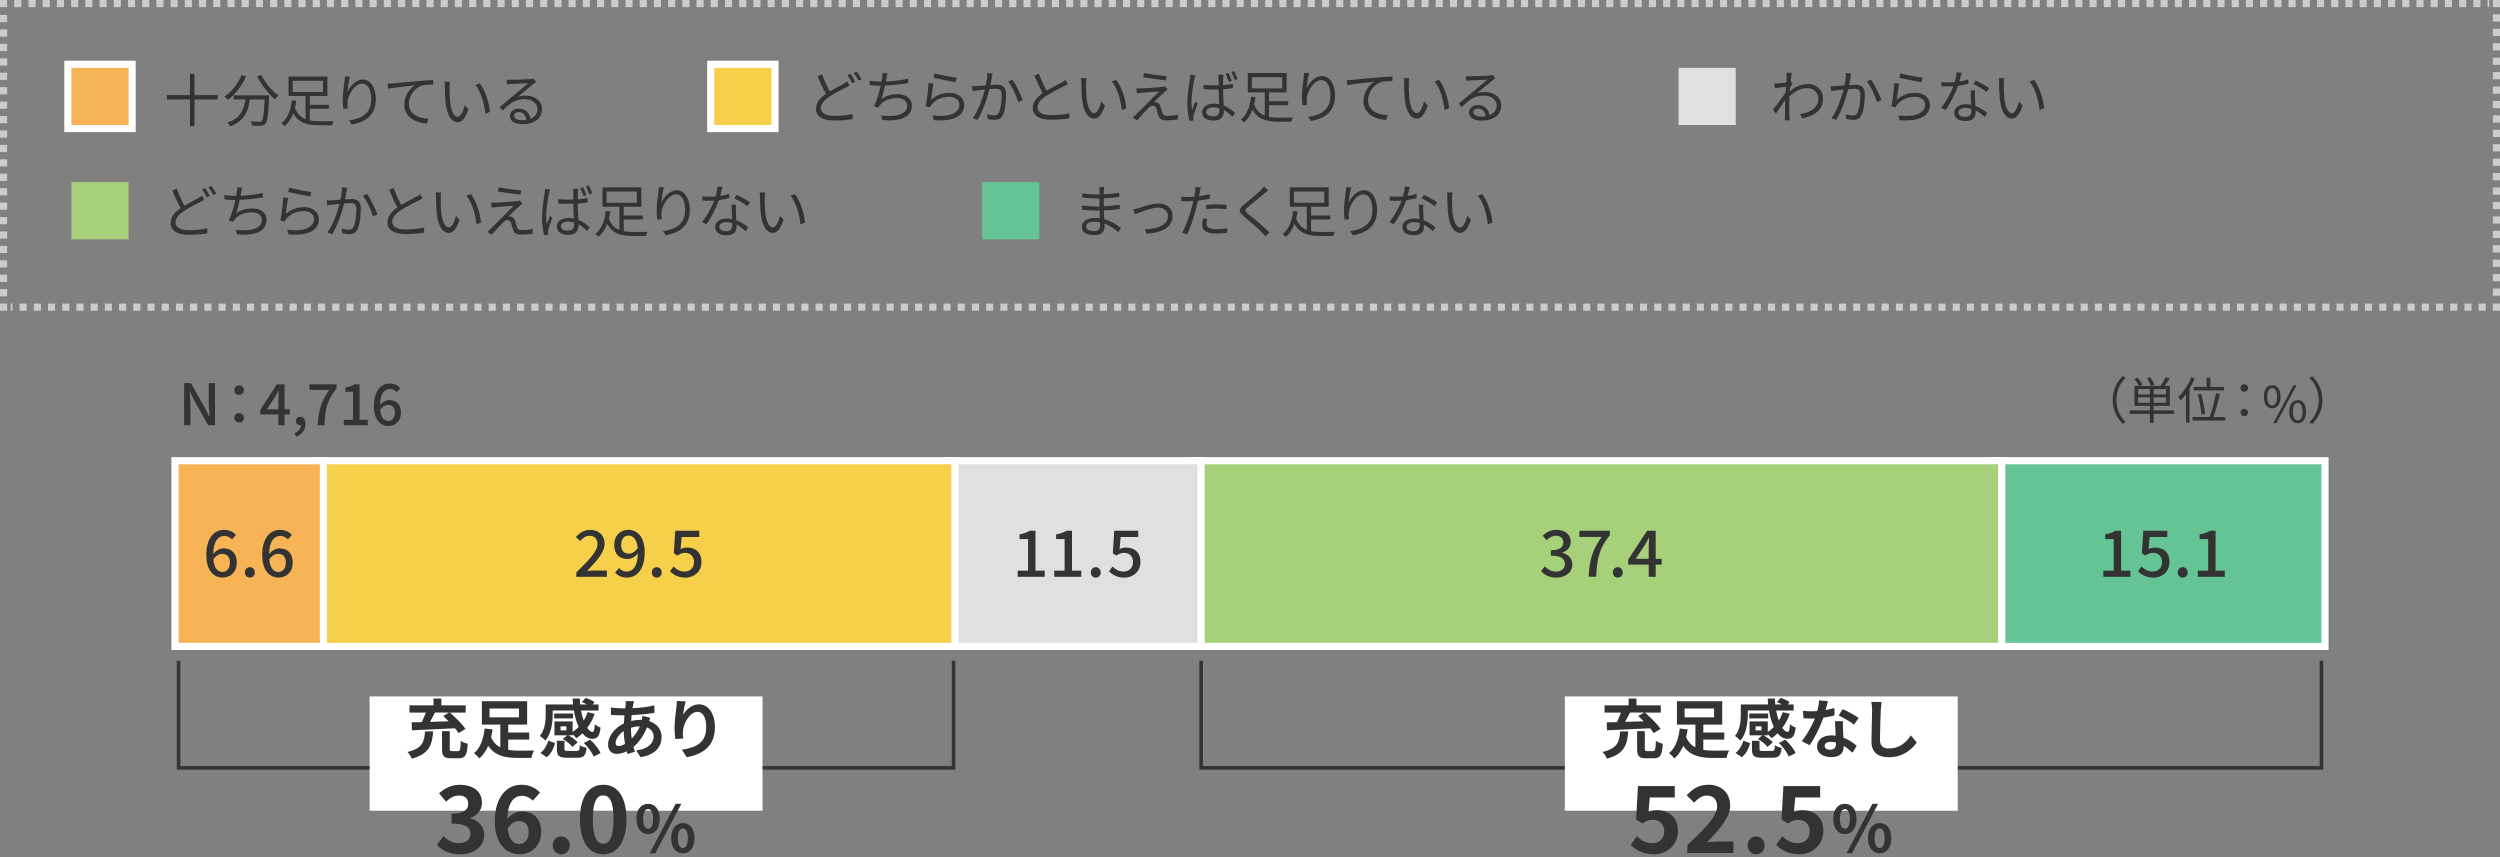 <?xml version="1.0" encoding="UTF-8"?><svg id="kanyu" xmlns="http://www.w3.org/2000/svg" width="700" height="240" viewBox="0 0 700 240"><rect x="0" y="0" width="700" height="240" fill="#808080" stroke="none"/><defs><style>.cls-1{stroke-dasharray:0 0 1.99 1.99;}.cls-1,.cls-2,.cls-3,.cls-4{fill:none;}.cls-1,.cls-2,.cls-4{stroke:#ccc;stroke-width:2px;}.cls-5{fill:#a7d07a;}.cls-5,.cls-6,.cls-7,.cls-8,.cls-9,.cls-10,.cls-11{stroke-width:0px;}.cls-2{stroke-dasharray:0 0 2.02 2.02;}.cls-6{fill:#f6b456;}.cls-7{fill:#e0e0e0;}.cls-8{fill:#65c494;}.cls-9{fill:#333;}.cls-10{fill:#fff;}.cls-3{stroke:#333;stroke-miterlimit:10;}.cls-11{fill:#f6d04b;}</style></defs><rect class="cls-6" x="19" y="18" width="18" height="18"/><path class="cls-10" d="M36,19v16h-16v-16h16M38,17h-20v20h20v-20h0Z"/><path class="cls-9" d="M60.98,27.85h-6.53v7.44h-1.26v-7.44h-6.45v-1.22h6.45v-5.92h1.26v5.92h6.53v1.22Z"/><path class="cls-9" d="M68.88,21.37c-1.15,2.69-3.01,5.07-5.03,6.58-.21-.26-.72-.7-1.01-.91,2.02-1.36,3.79-3.57,4.79-6.02l1.25.35ZM75.37,26.7s-.02.42-.03.58c-.22,4.91-.46,6.75-1.01,7.36-.34.4-.67.5-1.23.56-.53.05-1.52.02-2.51-.03-.03-.35-.18-.83-.4-1.18,1.04.1,2.03.11,2.4.11.34,0,.53-.03.67-.21.42-.4.64-2,.83-6.04h-4.13c-.42,3.15-1.44,6.05-5.51,7.52-.16-.3-.5-.79-.77-1.04,3.76-1.25,4.64-3.78,5.01-6.48h-3.27v-1.15h9.94ZM73.15,20.99c1.04,2.15,3.09,4.55,4.82,5.76-.3.26-.75.72-.98,1.06-1.76-1.42-3.78-4-4.96-6.37l1.12-.45Z"/><path class="cls-9" d="M86.74,33.71c.85.18,1.78.24,2.79.24.5,0,3.22,0,3.89-.02-.18.29-.37.82-.43,1.15h-3.52c-3.39,0-5.84-.61-7.36-3.38-.53,1.42-1.31,2.72-2.45,3.6-.19-.24-.59-.64-.83-.8,1.89-1.46,2.66-4.14,2.88-6.43l1.26.14c-.1.66-.22,1.33-.4,2,.64,1.68,1.65,2.64,2.98,3.15v-6.48h-4.75v-5.43h10.88v5.43h-4.93v2.47h5.36v1.1h-5.36v3.25ZM81.95,25.76h8.48v-3.14h-8.48v3.14Z"/><path class="cls-9" d="M97.24,25.9c.66-1.63,2.32-3.63,4.35-3.63s3.65,2.13,3.65,5.49c0,4.45-2.79,6.4-6.75,7.12l-.75-1.15c3.47-.51,6.2-1.94,6.2-5.96,0-2.53-.86-4.35-2.55-4.35-2,0-3.86,2.91-4.05,5.01-.08.62-.06,1.17.03,1.97l-1.23.1c-.08-.61-.18-1.5-.18-2.54,0-1.52.3-3.87.5-5.17.06-.48.1-.94.13-1.38l1.41.05c-.34,1.17-.66,3.33-.75,4.45Z"/><path class="cls-9" d="M109.96,23.37c1.04-.11,4.07-.42,7.01-.66,1.75-.16,3.25-.24,4.32-.29v1.28c-.91,0-2.32.02-3.14.26-2.27.74-3.67,3.17-3.67,5.06,0,3.14,2.91,4.13,5.52,4.23l-.46,1.33c-2.96-.11-6.34-1.7-6.34-5.27,0-2.5,1.52-4.53,2.99-5.41-1.71.19-5.79.58-7.52.94l-.14-1.39c.61-.02,1.12-.05,1.42-.08Z"/><path class="cls-9" d="M125.89,24.46c-.02,1.01,0,2.47.11,3.79.26,2.67,1.04,4.45,2.18,4.45.82,0,1.57-1.66,1.98-3.27l1.01,1.14c-.96,2.72-1.94,3.65-3.01,3.65-1.52,0-2.98-1.5-3.41-5.65-.14-1.39-.18-3.35-.18-4.27,0-.37-.02-1.04-.11-1.43l1.55.03c-.06.38-.13,1.14-.13,1.55ZM137.18,31.31l-1.28.53c-.29-2.9-1.25-6.18-2.79-8.05l1.25-.43c1.42,1.86,2.58,5.25,2.82,7.96Z"/><path class="cls-9" d="M143.03,22.35c.83,0,4.64-.13,5.49-.21.48-.03.7-.08.86-.13l.74.93c-.29.21-.61.42-.9.66-.8.61-2.98,2.46-4.23,3.51.74-.26,1.5-.34,2.22-.34,2.66,0,4.56,1.6,4.56,3.76,0,2.58-2.11,4.24-5.51,4.24-2.18,0-3.5-.94-3.5-2.27,0-1.11.98-2.08,2.46-2.08,2,0,3.07,1.31,3.27,2.83,1.28-.5,2-1.42,2-2.74,0-1.57-1.5-2.75-3.58-2.75-2.67,0-4.1,1.14-6.13,3.2l-.91-.94c1.33-1.09,3.38-2.8,4.31-3.58.9-.74,2.9-2.42,3.71-3.14-.85.03-4.05.18-4.9.22-.35.02-.72.05-1.06.1l-.05-1.33c.37.05.82.06,1.14.06ZM146.07,33.65c.46,0,.9-.03,1.3-.1-.13-1.26-.93-2.18-2.15-2.18-.72,0-1.28.46-1.28,1.02,0,.77.88,1.25,2.13,1.25Z"/><rect class="cls-11" x="199" y="18" width="18" height="18"/><path class="cls-10" d="M216,19v16h-16v-16h16M218,17h-20v20h20v-20h0Z"/><path class="cls-9" d="M232.33,25.59c1.41-.85,2.87-1.55,3.75-2.05.45-.27.8-.48,1.14-.75l.64,1.17c-.35.21-.75.42-1.22.66-1.09.58-2.88,1.41-4.43,2.45-1.49.96-2.38,2.02-2.38,3.23,0,1.33,1.26,2.16,3.79,2.16,1.75,0,3.87-.22,5.12-.54l-.02,1.42c-1.2.22-3.06.4-5.06.4-3.01,0-5.17-.9-5.17-3.3,0-1.67,1.04-2.96,2.77-4.15-.74-1.33-1.58-3.2-2.34-4.93l1.26-.53c.64,1.76,1.46,3.49,2.14,4.75ZM239.44,22.88l-.86.38c-.32-.66-.86-1.62-1.31-2.22l.86-.37c.4.58.98,1.55,1.31,2.21ZM241.23,22.21l-.85.38c-.35-.69-.88-1.6-1.34-2.21l.85-.35c.43.58,1.04,1.58,1.34,2.18Z"/><path class="cls-9" d="M248.22,21.89c-.05.26-.1.56-.18.93,1.92-.08,4.27-.34,6.24-.77l.02,1.23c-1.87.32-4.42.59-6.5.67-.29,1.34-.66,2.87-1.01,3.78,1.39-.98,2.83-1.36,4.51-1.36,2.54,0,4.03,1.3,4.03,3.17,0,3.33-3.42,4.58-8.29,4.05l-.32-1.26c3.7.51,7.3-.13,7.3-2.75,0-1.2-.99-2.13-2.87-2.13s-3.67.66-4.72,1.94c-.21.24-.35.45-.5.74l-1.2-.43c.82-1.6,1.46-3.89,1.86-5.7h-.02c-1.09,0-2.11-.06-3.04-.16l-.02-1.25c.85.14,2.08.27,3.04.27h.27c.08-.42.14-.77.18-1.06.06-.51.08-.88.06-1.33l1.42.08c-.11.43-.21.93-.29,1.34Z"/><path class="cls-9" d="M260.67,27.94c1.54-1.34,3.3-1.95,5.22-1.95,2.45,0,4.08,1.47,4.08,3.34,0,2.87-2.53,4.8-8.48,4.31l-.38-1.31c5.06.62,7.52-.83,7.52-3.03,0-1.28-1.18-2.19-2.82-2.19-2.11,0-3.84.8-4.96,2.14-.24.27-.38.54-.48.8l-1.18-.29c.32-1.46.72-4.82.82-6.5l1.34.18c-.22,1.09-.5,3.47-.67,4.5ZM267.89,21.76l-.3,1.23c-1.52-.21-4.99-.91-6.21-1.25l.32-1.22c1.38.43,4.79,1.1,6.19,1.23Z"/><path class="cls-9" d="M277.74,21.54c-.1.46-.24,1.41-.42,2.29.75-.06,1.42-.11,1.81-.11,1.42,0,2.59.54,2.59,2.71,0,1.9-.26,4.45-.93,5.78-.51,1.07-1.3,1.35-2.34,1.35-.61,0-1.38-.11-1.89-.24l-.21-1.33c.67.21,1.52.32,1.97.32.59,0,1.07-.13,1.39-.82.51-1.09.77-3.17.77-4.9,0-1.47-.69-1.75-1.7-1.75-.38,0-1.02.05-1.73.11-.59,2.3-1.68,5.92-3.36,8.63l-1.31-.51c1.63-2.19,2.83-5.84,3.38-7.99-.85.08-1.62.18-2.03.22-.37.05-1.02.13-1.44.19l-.13-1.39c.5.03.91.02,1.42,0,.53-.02,1.47-.1,2.43-.18.26-1.15.42-2.4.42-3.49l1.49.16c-.06.29-.13.64-.19.94ZM286.37,28.02l-1.25.59c-.46-1.65-1.71-4.47-2.85-5.79l1.17-.53c.99,1.3,2.38,4.24,2.93,5.73Z"/><path class="cls-9" d="M293.06,25.38c1.5-.91,3.23-1.76,4.11-2.24.46-.27.8-.48,1.14-.75l.7,1.14c-.37.22-.77.43-1.23.67-1.09.56-3.3,1.62-4.87,2.66-1.49.96-2.39,2.02-2.39,3.23,0,1.33,1.26,2.16,3.79,2.16,1.75,0,3.87-.22,5.12-.54v1.42c-1.22.21-3.06.4-5.06.4-3.01,0-5.19-.9-5.19-3.3,0-1.65,1.06-2.95,2.77-4.14-.74-1.31-1.58-3.19-2.32-4.93l1.26-.53c.64,1.76,1.44,3.49,2.14,4.75Z"/><path class="cls-9" d="M304.1,23.46c-.02,1.01,0,2.47.11,3.79.26,2.67,1.04,4.45,2.18,4.45.82,0,1.57-1.66,1.98-3.27l1.01,1.14c-.96,2.72-1.94,3.65-3.01,3.65-1.52,0-2.98-1.5-3.41-5.65-.14-1.39-.18-3.35-.18-4.27,0-.37-.02-1.04-.11-1.43l1.55.03c-.06.38-.13,1.14-.13,1.55ZM315.38,30.31l-1.28.53c-.29-2.9-1.25-6.18-2.79-8.05l1.25-.43c1.42,1.86,2.58,5.25,2.82,7.96Z"/><path class="cls-9" d="M326.07,25.75c-.61.56-2.42,2.24-3.01,2.85.16-.02.45,0,.62.03.62.06.99.5,1.22,1.15.14.46.37,1.26.53,1.79.19.61.58.86,1.39.86,1.06,0,2.27-.13,3.03-.32l-.08,1.35c-.67.11-2.15.24-3.01.24-1.28,0-2.08-.3-2.42-1.36-.16-.48-.4-1.42-.54-1.89-.19-.56-.54-.85-.98-.85s-.82.22-1.18.58c-.61.58-2.35,2.42-3.25,3.57l-1.22-.85c.19-.18.48-.42.8-.72.64-.66,4.99-5.01,6.58-6.59-1.26.08-3.95.3-4.93.38-.53.05-.94.1-1.3.16l-.11-1.41c.37.03.85.05,1.36.03.91-.02,4.64-.27,5.84-.42.27-.03.62-.11.77-.18l.77.87c-.3.21-.69.54-.88.72ZM326.63,21.3l-.18,1.19c-1.6-.14-4.4-.51-6.35-.87l.21-1.17c1.74.38,4.8.75,6.32.85Z"/><path class="cls-9" d="M334.41,22.1c-.32,1.49-.8,4.67-.8,6.45,0,.78.05,1.46.16,2.24.26-.74.64-1.71.91-2.35l.66.51c-.38,1.1-.98,2.75-1.15,3.54-.05.22-.06.53-.06.72.02.14.03.38.05.56l-1.12.08c-.32-1.15-.61-2.9-.61-5.07,0-2.35.54-5.41.74-6.72.05-.37.1-.8.1-1.15l1.41.13c-.1.27-.22.78-.27,1.07ZM342.48,21.89c-.02.43-.03,1.18-.03,1.94.98-.08,1.92-.21,2.77-.37v1.23c-.88.14-1.81.24-2.77.3.02,1.62.13,3.22.19,4.56,1.3.51,2.32,1.31,3.15,2.06l-.69,1.07c-.8-.75-1.6-1.39-2.42-1.86v.32c0,1.31-.61,2.61-2.77,2.61s-3.31-.88-3.31-2.32c0-1.33,1.18-2.4,3.28-2.4.53,0,1.02.05,1.49.14-.05-1.23-.14-2.8-.16-4.13-.51.02-1.02.03-1.54.03-.91,0-1.74-.03-2.69-.1v-1.2c.91.08,1.78.13,2.71.13.51,0,1.01-.02,1.52-.03v-1.98c0-.27-.03-.71-.06-.99h1.44c-.06.34-.1.66-.11.98ZM339.69,32.58c1.34,0,1.74-.67,1.74-1.74,0-.16,0-.34-.02-.54-.51-.18-1.07-.26-1.65-.26-1.18,0-2.03.51-2.03,1.3s.8,1.25,1.95,1.25ZM344.91,22.63l-.82.29c-.24-.69-.61-1.65-.91-2.27l.78-.24c.29.58.72,1.59.94,2.23ZM346.54,22.12l-.82.29c-.26-.71-.61-1.63-.94-2.24l.78-.26c.3.59.74,1.57.98,2.21Z"/><path class="cls-9" d="M355.32,32.71c.85.18,1.78.24,2.79.24.5,0,3.22,0,3.89-.02-.18.29-.37.82-.43,1.15h-3.52c-3.39,0-5.84-.61-7.36-3.38-.53,1.42-1.31,2.72-2.45,3.6-.19-.24-.59-.64-.83-.8,1.89-1.46,2.66-4.14,2.88-6.43l1.26.14c-.1.66-.22,1.33-.4,2,.64,1.68,1.65,2.64,2.98,3.15v-6.48h-4.75v-5.43h10.88v5.43h-4.93v2.47h5.36v1.1h-5.36v3.25ZM350.53,24.76h8.48v-3.14h-8.48v3.14Z"/><path class="cls-9" d="M365.82,24.9c.66-1.63,2.32-3.63,4.35-3.63s3.65,2.13,3.65,5.49c0,4.45-2.79,6.4-6.75,7.12l-.75-1.15c3.47-.51,6.19-1.94,6.19-5.96,0-2.53-.86-4.35-2.54-4.35-2,0-3.86,2.91-4.05,5.01-.08.62-.06,1.17.03,1.97l-1.23.1c-.08-.61-.18-1.5-.18-2.54,0-1.52.3-3.87.5-5.17.06-.48.1-.94.13-1.38l1.41.05c-.34,1.17-.66,3.33-.75,4.45Z"/><path class="cls-9" d="M378.54,22.37c1.04-.11,4.07-.42,7.01-.66,1.75-.16,3.25-.24,4.32-.29v1.28c-.91,0-2.32.02-3.14.26-2.27.74-3.67,3.17-3.67,5.06,0,3.14,2.91,4.13,5.52,4.23l-.46,1.33c-2.96-.11-6.34-1.7-6.34-5.27,0-2.5,1.52-4.53,2.99-5.41-1.71.19-5.79.58-7.52.94l-.14-1.39c.61-.02,1.12-.05,1.42-.08Z"/><path class="cls-9" d="M394.47,23.46c-.02,1.01,0,2.47.11,3.79.26,2.67,1.04,4.45,2.18,4.45.82,0,1.57-1.66,1.98-3.27l1.01,1.14c-.96,2.72-1.94,3.65-3.01,3.65-1.52,0-2.98-1.5-3.41-5.65-.14-1.39-.18-3.35-.18-4.27,0-.37-.02-1.04-.11-1.43l1.55.03c-.06.38-.13,1.14-.13,1.55ZM405.76,30.31l-1.28.53c-.29-2.9-1.25-6.18-2.79-8.05l1.25-.43c1.42,1.86,2.58,5.25,2.82,7.96Z"/><path class="cls-9" d="M411.61,21.35c.83,0,4.64-.13,5.49-.21.48-.03.7-.08.86-.13l.74.93c-.29.21-.61.42-.9.66-.8.61-2.98,2.46-4.23,3.51.74-.26,1.5-.34,2.22-.34,2.66,0,4.56,1.6,4.56,3.76,0,2.58-2.11,4.24-5.51,4.24-2.18,0-3.51-.94-3.51-2.27,0-1.11.98-2.08,2.47-2.08,2,0,3.07,1.31,3.26,2.83,1.28-.5,2-1.42,2-2.74,0-1.57-1.5-2.75-3.58-2.75-2.67,0-4.1,1.14-6.13,3.2l-.91-.94c1.33-1.09,3.38-2.8,4.31-3.58.9-.74,2.9-2.42,3.71-3.14-.85.03-4.05.18-4.9.22-.35.02-.72.05-1.06.1l-.05-1.33c.37.05.82.06,1.14.06ZM414.66,32.65c.46,0,.9-.03,1.3-.1-.13-1.26-.93-2.18-2.15-2.18-.72,0-1.28.46-1.28,1.02,0,.77.88,1.25,2.13,1.25Z"/><rect class="cls-7" x="470" y="19" width="16" height="16"/><path class="cls-9" d="M500.2,20.37l1.5.05c-.08.4-.21,1.3-.32,2.42.03-.02.05-.02.08-.03l.48.56c-.21.29-.48.72-.72,1.12-.03.34-.06.69-.08,1.04,1.76-1.46,3.58-2.02,5.11-2.02,2.21,0,4.18,1.57,4.19,4.05.02,3.22-2.34,4.9-5.83,5.57l-.59-1.2c2.71-.38,5.14-1.65,5.12-4.4,0-1.23-.98-2.85-3.09-2.85-1.86,0-3.55.93-5.01,2.29-.03.67-.05,1.31-.05,1.89,0,1.46-.02,2.43.06,3.86.02.29.05.69.08.98h-1.39c.03-.22.05-.69.05-.94.02-1.54.02-2.35.05-4.1,0-.16.02-.38.02-.64-.78,1.18-1.84,2.71-2.61,3.79l-.8-1.1c.9-1.12,2.74-3.62,3.54-4.88.03-.51.06-1.04.11-1.55-.74.1-2.13.29-3.14.43l-.13-1.33c.35.02.66,0,1.04-.02.53-.03,1.47-.14,2.3-.27.05-.75.08-1.34.08-1.52,0-.35,0-.78-.06-1.18Z"/><path class="cls-9" d="M518.17,21.54c-.1.46-.24,1.41-.42,2.29.75-.06,1.42-.11,1.81-.11,1.42,0,2.59.54,2.59,2.71,0,1.9-.26,4.45-.93,5.78-.51,1.07-1.3,1.35-2.34,1.35-.61,0-1.38-.11-1.89-.24l-.21-1.33c.67.21,1.52.32,1.97.32.59,0,1.07-.13,1.39-.82.51-1.09.77-3.17.77-4.9,0-1.47-.69-1.75-1.7-1.75-.38,0-1.02.05-1.73.11-.59,2.3-1.68,5.92-3.36,8.63l-1.31-.51c1.63-2.19,2.83-5.84,3.38-7.99-.85.08-1.62.18-2.03.22-.37.05-1.02.13-1.44.19l-.13-1.39c.5.03.91.02,1.42,0,.53-.02,1.47-.1,2.43-.18.26-1.15.42-2.4.42-3.49l1.49.16c-.06.29-.13.64-.19.94ZM526.8,28.02l-1.25.59c-.46-1.65-1.71-4.47-2.85-5.79l1.17-.53c.99,1.3,2.39,4.24,2.93,5.73Z"/><path class="cls-9" d="M531.08,27.94c1.54-1.34,3.3-1.95,5.22-1.95,2.45,0,4.08,1.47,4.08,3.34,0,2.87-2.53,4.8-8.48,4.31l-.38-1.31c5.06.62,7.52-.83,7.52-3.03,0-1.28-1.18-2.19-2.82-2.19-2.11,0-3.84.8-4.96,2.14-.24.27-.38.54-.48.8l-1.18-.29c.32-1.46.72-4.82.82-6.5l1.34.18c-.22,1.09-.5,3.47-.67,4.5ZM538.3,21.76l-.3,1.23c-1.52-.21-4.99-.91-6.21-1.25l.32-1.22c1.38.43,4.79,1.1,6.19,1.23Z"/><path class="cls-9" d="M548.61,22.85c.83-.13,1.7-.32,2.51-.59l.03,1.2c-.85.24-1.86.45-2.91.59-.78,2.26-2.21,5.03-3.49,6.75l-1.23-.64c1.33-1.55,2.69-4.11,3.42-5.99-.48.03-.96.05-1.42.05-.59,0-1.26-.02-1.87-.05l-.08-1.2c.59.08,1.28.11,1.95.11.58,0,1.18-.03,1.81-.08.24-.9.46-1.9.5-2.77l1.41.13c-.14.58-.37,1.55-.62,2.48ZM552.99,27.04c.02.59.08,1.63.11,2.63,1.38.5,2.5,1.28,3.33,1.98l-.69,1.09c-.69-.61-1.55-1.33-2.59-1.84.02.26.02.48.02.67,0,1.28-.82,2.32-2.8,2.32-1.76,0-3.2-.72-3.2-2.3,0-1.47,1.39-2.4,3.2-2.4.54,0,1.07.05,1.57.16-.06-1.31-.14-2.9-.18-4.03h1.25c-.03.66-.03,1.15-.02,1.73ZM550.21,32.74c1.33,0,1.78-.71,1.78-1.58,0-.21,0-.45-.02-.72-.51-.16-1.07-.24-1.65-.24-1.17,0-1.97.54-1.97,1.28s.61,1.26,1.86,1.26ZM552.55,23.54l.66-.98c1.15.51,2.98,1.55,3.73,2.13l-.72,1.06c-.86-.74-2.59-1.73-3.67-2.21Z"/><path class="cls-9" d="M561.07,23.46c-.02,1.01,0,2.47.11,3.79.26,2.67,1.04,4.45,2.18,4.45.82,0,1.57-1.66,1.98-3.27l1.01,1.14c-.96,2.72-1.94,3.65-3.01,3.65-1.52,0-2.98-1.5-3.41-5.65-.14-1.39-.18-3.35-.18-4.27,0-.37-.02-1.04-.11-1.43l1.55.03c-.06.38-.13,1.14-.13,1.55ZM572.36,30.31l-1.28.53c-.29-2.9-1.25-6.18-2.79-8.05l1.25-.43c1.42,1.86,2.58,5.25,2.82,7.96Z"/><rect class="cls-5" x="20" y="51" width="16" height="16"/><path class="cls-9" d="M51.64,57.59c1.41-.85,2.87-1.55,3.75-2.05.45-.27.8-.48,1.14-.75l.64,1.17c-.35.21-.75.42-1.22.66-1.09.58-2.88,1.41-4.43,2.45-1.49.96-2.38,2.02-2.38,3.23,0,1.33,1.26,2.16,3.79,2.16,1.75,0,3.87-.22,5.12-.54l-.02,1.42c-1.2.22-3.06.4-5.06.4-3.01,0-5.17-.9-5.17-3.3,0-1.67,1.04-2.96,2.77-4.15-.74-1.33-1.58-3.2-2.34-4.93l1.26-.53c.64,1.76,1.46,3.49,2.14,4.75ZM58.75,54.88l-.87.38c-.32-.66-.86-1.62-1.31-2.22l.87-.37c.4.58.98,1.55,1.31,2.21ZM60.54,54.21l-.85.38c-.35-.69-.88-1.6-1.34-2.21l.85-.35c.43.58,1.04,1.58,1.34,2.18Z"/><path class="cls-9" d="M67.53,53.89c-.05.26-.1.56-.18.93,1.92-.08,4.27-.34,6.24-.77l.02,1.23c-1.87.32-4.42.59-6.5.67-.29,1.34-.66,2.87-1.01,3.78,1.39-.98,2.83-1.36,4.51-1.36,2.54,0,4.03,1.3,4.03,3.17,0,3.33-3.43,4.58-8.29,4.05l-.32-1.26c3.7.51,7.3-.13,7.3-2.75,0-1.2-.99-2.13-2.87-2.13s-3.67.66-4.72,1.94c-.21.24-.35.45-.5.74l-1.2-.43c.82-1.6,1.46-3.89,1.86-5.7h-.02c-1.09,0-2.11-.06-3.04-.16l-.02-1.25c.85.14,2.08.27,3.04.27h.27c.08-.42.14-.77.18-1.06.06-.51.08-.88.06-1.33l1.42.08c-.11.43-.21.93-.29,1.34Z"/><path class="cls-9" d="M79.98,59.94c1.54-1.34,3.3-1.95,5.22-1.95,2.45,0,4.08,1.47,4.08,3.34,0,2.87-2.53,4.8-8.48,4.31l-.38-1.31c5.06.62,7.52-.83,7.52-3.03,0-1.28-1.18-2.19-2.82-2.19-2.11,0-3.84.8-4.96,2.14-.24.27-.38.54-.48.8l-1.18-.29c.32-1.46.72-4.82.82-6.5l1.34.18c-.22,1.09-.5,3.47-.67,4.5ZM87.2,53.76l-.3,1.23c-1.52-.21-4.99-.91-6.21-1.25l.32-1.22c1.38.43,4.79,1.1,6.19,1.23Z"/><path class="cls-9" d="M97.05,53.54c-.1.46-.24,1.41-.42,2.29.75-.06,1.42-.11,1.81-.11,1.42,0,2.59.54,2.59,2.71,0,1.9-.26,4.45-.93,5.78-.51,1.07-1.3,1.35-2.34,1.35-.61,0-1.38-.11-1.89-.24l-.21-1.33c.67.21,1.52.32,1.97.32.59,0,1.07-.13,1.39-.82.51-1.09.77-3.17.77-4.9,0-1.47-.69-1.75-1.7-1.75-.38,0-1.02.05-1.73.11-.59,2.3-1.68,5.92-3.36,8.63l-1.31-.51c1.63-2.19,2.83-5.84,3.38-7.99-.85.08-1.62.18-2.03.22-.37.05-1.02.13-1.44.19l-.13-1.39c.5.03.91.02,1.42,0,.53-.02,1.47-.1,2.43-.18.26-1.15.42-2.4.42-3.49l1.49.16c-.06.29-.13.64-.19.94ZM105.68,60.02l-1.25.59c-.46-1.65-1.71-4.47-2.85-5.79l1.17-.53c.99,1.3,2.39,4.24,2.93,5.73Z"/><path class="cls-9" d="M112.37,57.38c1.5-.91,3.23-1.76,4.11-2.24.46-.27.8-.48,1.14-.75l.7,1.14c-.37.22-.77.43-1.23.67-1.09.56-3.3,1.62-4.87,2.66-1.49.96-2.38,2.02-2.38,3.23,0,1.33,1.26,2.16,3.79,2.16,1.74,0,3.87-.22,5.12-.54v1.42c-1.22.21-3.06.4-5.06.4-3.01,0-5.19-.9-5.19-3.3,0-1.65,1.06-2.95,2.77-4.14-.74-1.31-1.58-3.19-2.32-4.93l1.26-.53c.64,1.76,1.44,3.49,2.15,4.75Z"/><path class="cls-9" d="M123.41,55.46c-.02,1.01,0,2.47.11,3.79.26,2.67,1.04,4.45,2.18,4.45.82,0,1.57-1.66,1.98-3.27l1.01,1.14c-.96,2.72-1.94,3.65-3.01,3.65-1.52,0-2.98-1.5-3.41-5.65-.14-1.39-.18-3.35-.18-4.27,0-.37-.02-1.04-.11-1.43l1.55.03c-.06.38-.13,1.14-.13,1.55ZM134.69,62.31l-1.28.53c-.29-2.9-1.25-6.18-2.79-8.05l1.25-.43c1.42,1.86,2.58,5.25,2.82,7.96Z"/><path class="cls-9" d="M145.38,57.75c-.61.56-2.42,2.24-3.01,2.85.16-.02.45,0,.62.03.62.06.99.5,1.22,1.15.14.46.37,1.26.53,1.79.19.61.58.86,1.39.86,1.06,0,2.27-.13,3.03-.32l-.08,1.35c-.67.11-2.15.24-3.01.24-1.28,0-2.08-.3-2.42-1.36-.16-.48-.4-1.42-.54-1.89-.19-.56-.54-.85-.98-.85s-.82.22-1.18.58c-.61.58-2.35,2.42-3.25,3.57l-1.22-.85c.19-.18.48-.42.8-.72.64-.66,4.99-5.01,6.58-6.59-1.26.08-3.95.3-4.93.38-.53.05-.94.1-1.3.16l-.11-1.41c.37.03.85.05,1.36.03.91-.02,4.64-.27,5.84-.42.27-.03.62-.11.77-.18l.77.87c-.3.21-.69.54-.88.72ZM145.95,53.3l-.18,1.19c-1.6-.14-4.4-.51-6.35-.87l.21-1.17c1.74.38,4.8.75,6.32.85Z"/><path class="cls-9" d="M153.72,54.1c-.32,1.49-.8,4.67-.8,6.45,0,.78.05,1.46.16,2.24.26-.74.64-1.71.91-2.35l.66.51c-.38,1.1-.98,2.75-1.15,3.54-.05.22-.06.53-.06.72.02.14.03.38.05.56l-1.12.08c-.32-1.15-.61-2.9-.61-5.07,0-2.35.54-5.41.74-6.72.05-.37.1-.8.1-1.15l1.41.13c-.1.27-.22.78-.27,1.07ZM161.79,53.89c-.02.43-.03,1.18-.03,1.94.98-.08,1.92-.21,2.77-.37v1.23c-.88.14-1.81.24-2.77.3.02,1.62.13,3.22.19,4.56,1.3.51,2.32,1.31,3.15,2.06l-.69,1.07c-.8-.75-1.6-1.39-2.42-1.86v.32c0,1.31-.61,2.61-2.77,2.61s-3.31-.88-3.31-2.32c0-1.33,1.18-2.4,3.28-2.4.53,0,1.02.05,1.49.14-.05-1.23-.14-2.8-.16-4.13-.51.02-1.02.03-1.54.03-.91,0-1.74-.03-2.69-.1v-1.2c.91.08,1.78.13,2.71.13.51,0,1.01-.02,1.52-.03v-1.98c0-.27-.03-.71-.06-.99h1.44c-.06.34-.1.66-.11.98ZM159,64.58c1.34,0,1.74-.67,1.74-1.74,0-.16,0-.34-.02-.54-.51-.18-1.07-.26-1.65-.26-1.18,0-2.03.51-2.03,1.3s.8,1.25,1.95,1.25ZM164.22,54.63l-.82.29c-.24-.69-.61-1.65-.91-2.27l.78-.24c.29.58.72,1.59.94,2.23ZM165.85,54.12l-.82.29c-.26-.71-.61-1.63-.94-2.24l.78-.26c.3.59.74,1.57.98,2.21Z"/><path class="cls-9" d="M174.63,64.71c.85.18,1.78.24,2.79.24.5,0,3.22,0,3.89-.02-.18.29-.37.82-.43,1.15h-3.52c-3.39,0-5.84-.61-7.36-3.38-.53,1.42-1.31,2.72-2.45,3.6-.19-.24-.59-.64-.83-.8,1.89-1.46,2.66-4.14,2.88-6.43l1.26.14c-.1.66-.22,1.33-.4,2,.64,1.68,1.65,2.64,2.98,3.15v-6.48h-4.75v-5.43h10.88v5.43h-4.93v2.47h5.36v1.1h-5.36v3.25ZM169.84,56.76h8.48v-3.14h-8.48v3.14Z"/><path class="cls-9" d="M185.14,56.9c.66-1.63,2.32-3.63,4.35-3.63s3.65,2.13,3.65,5.49c0,4.45-2.79,6.4-6.75,7.12l-.75-1.15c3.47-.51,6.19-1.94,6.19-5.96,0-2.53-.86-4.35-2.54-4.35-2,0-3.86,2.91-4.05,5.01-.08.62-.06,1.17.03,1.97l-1.23.1c-.08-.61-.18-1.5-.18-2.54,0-1.52.3-3.87.5-5.17.06-.48.1-.94.13-1.38l1.41.05c-.34,1.17-.66,3.33-.75,4.45Z"/><path class="cls-9" d="M201.66,54.85c.83-.13,1.7-.32,2.51-.59l.03,1.2c-.85.24-1.86.45-2.91.59-.78,2.26-2.21,5.03-3.49,6.75l-1.23-.64c1.33-1.55,2.69-4.11,3.42-5.99-.48.03-.96.05-1.42.05-.59,0-1.26-.02-1.87-.05l-.08-1.2c.59.08,1.28.11,1.95.11.58,0,1.18-.03,1.81-.08.24-.9.46-1.9.5-2.77l1.41.13c-.14.58-.37,1.55-.62,2.48ZM206.05,59.04c.02.59.08,1.63.11,2.63,1.38.5,2.5,1.28,3.33,1.98l-.69,1.09c-.69-.61-1.55-1.33-2.59-1.84.02.26.02.48.02.67,0,1.28-.82,2.32-2.8,2.32-1.76,0-3.2-.72-3.2-2.3,0-1.47,1.39-2.4,3.2-2.4.54,0,1.07.05,1.57.16-.06-1.31-.14-2.9-.18-4.03h1.25c-.03.66-.03,1.15-.02,1.73ZM203.26,64.74c1.33,0,1.78-.71,1.78-1.58,0-.21,0-.45-.02-.72-.51-.16-1.07-.24-1.65-.24-1.17,0-1.97.54-1.97,1.28s.61,1.26,1.86,1.26ZM205.6,55.54l.66-.98c1.15.51,2.98,1.55,3.73,2.13l-.72,1.06c-.86-.74-2.59-1.73-3.67-2.21Z"/><path class="cls-9" d="M214.13,55.46c-.02,1.01,0,2.47.11,3.79.26,2.67,1.04,4.45,2.18,4.45.82,0,1.57-1.66,1.98-3.27l1.01,1.14c-.96,2.72-1.94,3.65-3.01,3.65-1.52,0-2.98-1.5-3.41-5.65-.14-1.39-.18-3.35-.18-4.27,0-.37-.02-1.04-.11-1.43l1.55.03c-.06.38-.13,1.14-.13,1.55ZM225.41,62.31l-1.28.53c-.29-2.9-1.25-6.18-2.79-8.05l1.25-.43c1.42,1.86,2.58,5.25,2.82,7.96Z"/><rect class="cls-8" x="275" y="51" width="16" height="16"/><path class="cls-9" d="M309.08,53.44c0,.21-.02.56-.02.98,1.44-.06,2.9-.21,4.34-.43l-.02,1.17c-1.26.14-2.79.29-4.32.37v2.24c1.55-.06,3.01-.21,4.47-.43l-.02,1.2c-1.5.19-2.91.32-4.43.37.03.83.08,1.7.11,2.47,2.13.58,3.76,1.74,4.67,2.5l-.74,1.14c-.94-.86-2.27-1.84-3.87-2.42.02.4.03.74.03.99,0,1.1-.74,2.24-2.82,2.24-2.3,0-3.55-.82-3.55-2.35,0-1.46,1.39-2.45,3.7-2.45.46,0,.91.03,1.34.1-.02-.72-.05-1.49-.06-2.18h-.91c-1.09,0-2.85-.1-4-.22l-.02-1.2c1.15.19,2.98.3,4.03.3h.86v-2.24h-.7c-1.12,0-3.09-.16-4.1-.27l-.02-1.19c1.04.19,3.03.35,4.1.35h.74v-1.14c0-.27-.03-.74-.06-.96h1.36c-.05.29-.08.61-.1,1.07ZM306.32,64.7c.91,0,1.7-.29,1.7-1.39,0-.27-.02-.66-.02-1.07-.5-.11-1.02-.16-1.55-.16-1.52,0-2.35.59-2.35,1.33s.64,1.3,2.22,1.3Z"/><path class="cls-9" d="M318.76,58.29c1.14-.35,3.76-1.31,5.65-1.31,2.27,0,3.91,1.36,3.91,3.55,0,3.07-2.96,4.64-7.28,4.91l-.51-1.23c3.46-.11,6.5-1.1,6.5-3.71,0-1.34-1.07-2.37-2.71-2.37-1.99,0-5.49,1.47-6.51,1.87l-.54-1.31c.48-.1.99-.24,1.5-.4Z"/><path class="cls-9" d="M335.93,53.76c-.06.34-.14.75-.24,1.18,1.04-.13,2.1-.32,3.07-.58v1.27c-1.04.24-2.21.42-3.33.54-.14.7-.32,1.44-.51,2.14-.58,2.27-1.66,5.57-2.5,7.33l-1.41-.48c.96-1.65,2.1-4.9,2.69-7.15.14-.53.29-1.14.42-1.71-.53.03-1.02.05-1.47.05-.7,0-1.28-.03-1.86-.06l-.05-1.25c.77.1,1.34.11,1.92.11.53,0,1.1-.03,1.73-.08.11-.56.19-1.07.24-1.39.06-.45.08-.99.05-1.33l1.54.13c-.1.35-.22.96-.29,1.28ZM337.83,62.7c0,.75.42,1.49,2.71,1.49,1.04,0,2.14-.11,3.12-.32l-.05,1.3c-.87.13-1.92.22-3.09.22-2.53,0-3.91-.77-3.91-2.35,0-.62.11-1.22.24-1.89l1.2.11c-.14.53-.22,1.03-.22,1.44ZM340.65,57.22c.94,0,1.91.05,2.77.14l-.03,1.22c-.82-.11-1.76-.19-2.69-.19-1.01,0-1.98.05-2.98.16v-1.18c.85-.08,1.9-.14,2.93-.14Z"/><path class="cls-9" d="M353.99,54.18c-1.09.96-3.39,2.79-4.58,3.78-.96.82-.98,1.07.05,1.94,1.46,1.18,4.29,3.47,5.99,5.17l-1.14,1.06c-.34-.38-.7-.79-1.1-1.17-1.12-1.15-3.55-3.23-5.04-4.47-1.52-1.26-1.33-1.95.11-3.17,1.2-1.01,3.63-2.93,4.72-4.03.32-.32.72-.77.91-1.07l1.18,1.06c-.34.27-.83.69-1.1.91Z"/><path class="cls-9" d="M367.09,64.71c.85.18,1.78.24,2.79.24.5,0,3.22,0,3.89-.02-.18.29-.37.82-.43,1.15h-3.52c-3.39,0-5.84-.61-7.36-3.38-.53,1.42-1.31,2.72-2.45,3.6-.19-.24-.59-.64-.83-.8,1.89-1.46,2.66-4.14,2.88-6.43l1.26.14c-.1.66-.22,1.33-.4,2,.64,1.68,1.65,2.64,2.98,3.15v-6.48h-4.75v-5.43h10.88v5.43h-4.93v2.47h5.36v1.1h-5.36v3.25ZM362.3,56.76h8.48v-3.14h-8.48v3.14Z"/><path class="cls-9" d="M377.59,56.9c.66-1.63,2.32-3.63,4.35-3.63s3.65,2.13,3.65,5.49c0,4.45-2.79,6.4-6.75,7.12l-.75-1.15c3.47-.51,6.19-1.94,6.19-5.96,0-2.53-.86-4.35-2.54-4.35-2,0-3.86,2.91-4.05,5.01-.08.62-.06,1.17.03,1.97l-1.23.1c-.08-.61-.18-1.5-.18-2.54,0-1.52.3-3.87.5-5.17.06-.48.1-.94.13-1.38l1.41.05c-.34,1.17-.66,3.33-.75,4.45Z"/><path class="cls-9" d="M394.12,54.85c.83-.13,1.7-.32,2.51-.59l.03,1.2c-.85.24-1.86.45-2.91.59-.78,2.26-2.21,5.03-3.49,6.75l-1.23-.64c1.33-1.55,2.69-4.11,3.42-5.99-.48.03-.96.05-1.42.05-.59,0-1.26-.02-1.87-.05l-.08-1.2c.59.08,1.28.11,1.95.11.58,0,1.18-.03,1.81-.08.24-.9.46-1.9.5-2.77l1.41.13c-.14.58-.37,1.55-.62,2.48ZM398.5,59.04c.02.59.08,1.63.11,2.63,1.38.5,2.5,1.28,3.33,1.98l-.69,1.09c-.69-.61-1.55-1.33-2.59-1.84.02.26.02.48.02.67,0,1.28-.82,2.32-2.8,2.32-1.76,0-3.2-.72-3.2-2.3,0-1.47,1.39-2.4,3.2-2.4.54,0,1.07.05,1.57.16-.06-1.31-.14-2.9-.18-4.03h1.25c-.03.66-.03,1.15-.02,1.73ZM395.72,64.74c1.33,0,1.78-.71,1.78-1.58,0-.21,0-.45-.02-.72-.51-.16-1.07-.24-1.65-.24-1.17,0-1.97.54-1.97,1.28s.61,1.26,1.86,1.26ZM398.05,55.54l.66-.98c1.15.51,2.98,1.55,3.73,2.13l-.72,1.06c-.86-.74-2.59-1.73-3.67-2.21Z"/><path class="cls-9" d="M406.58,55.46c-.02,1.01,0,2.47.11,3.79.26,2.67,1.04,4.45,2.18,4.45.82,0,1.57-1.66,1.98-3.27l1.01,1.14c-.96,2.72-1.94,3.65-3.01,3.65-1.52,0-2.98-1.5-3.41-5.65-.14-1.39-.18-3.35-.18-4.27,0-.37-.02-1.04-.11-1.43l1.55.03c-.06.38-.13,1.14-.13,1.55ZM417.87,62.31l-1.28.53c-.29-2.9-1.25-6.18-2.79-8.05l1.25-.43c1.42,1.86,2.58,5.25,2.82,7.96Z"/><polyline class="cls-4" points="699 85 699 86 698 86"/><line class="cls-1" x1="696.01" y1="86" x2="3" y2="86"/><polyline class="cls-4" points="2 86 1 86 1 85"/><line class="cls-2" x1="1" y1="82.98" x2="1" y2="3.01"/><polyline class="cls-4" points="1 2 1 1 2 1"/><line class="cls-1" x1="3.99" y1="1" x2="697" y2="1"/><polyline class="cls-4" points="698 1 699 1 699 2"/><line class="cls-2" x1="699" y1="4.02" x2="699" y2="83.99"/><rect class="cls-8" x="558.49" y="129" width="92.51" height="52"/><path class="cls-10" d="M650,130v50h-90.51v-50h90.51M652,128h-94.51v54h94.51v-54h0Z"/><rect class="cls-5" x="334.31" y="129" width="226.18" height="52"/><path class="cls-10" d="M559.49,130v50h-224.18v-50h224.18M561.49,128h-228.18v54h228.18v-54h0Z"/><rect class="cls-7" x="265.38" y="129" width="70.93" height="52"/><path class="cls-10" d="M335.31,130v50h-68.93v-50h68.93M337.31,128h-72.93v54h72.93v-54h0Z"/><rect class="cls-11" x="88.56" y="129" width="178.82" height="52"/><path class="cls-10" d="M266.38,130v50H89.56v-50h176.82M268.38,128H87.56v54h180.82v-54h0Z"/><rect class="cls-6" x="49" y="129" width="41.56" height="52"/><path class="cls-10" d="M89.56,130v50h-39.56v-50h39.56M91.56,128h-43.56v54h43.56v-54h0Z"/><path class="cls-9" d="M594.34,105.33l.84.43c-1.61,1.67-2.61,3.74-2.61,6.23s.99,4.57,2.61,6.23l-.84.43c-1.68-1.71-2.79-3.94-2.79-6.67s1.11-4.96,2.79-6.67Z"/><path class="cls-9" d="M608.77,115.89h-5.74v2.51h-1.05v-2.51h-5.64v-.97h5.64v-1.27h-4.33v-5.59h1.29c-.27-.55-.83-1.34-1.32-1.92l.88-.39c.53.59,1.15,1.42,1.43,1.95l-.71.36h3.01c-.18-.59-.63-1.47-1.08-2.13l.92-.35c.46.67.97,1.57,1.15,2.16l-.8.32h2.49c.52-.67,1.13-1.71,1.47-2.44l1.12.36c-.43.7-.95,1.47-1.42,2.07h1.47v5.59h-4.54v1.27h5.74v.97ZM598.67,110.44h3.31v-1.5h-3.31v1.5ZM601.97,112.77v-1.5h-3.31v1.5h3.31ZM606.5,108.94h-3.47v1.5h3.47v-1.5ZM606.5,111.27h-3.47v1.5h3.47v-1.5Z"/><path class="cls-9" d="M614.49,105.95c-.39.98-.88,1.96-1.43,2.89v9.51h-.98v-8.01c-.49.67-1.01,1.3-1.54,1.82-.11-.24-.42-.77-.6-1.02,1.42-1.32,2.77-3.38,3.59-5.49l.97.31ZM623.08,116.76v.98h-9.19v-.98h4.83c.64-1.76,1.37-4.59,1.74-6.62l1.12.2c-.48,2.07-1.21,4.69-1.85,6.43h3.35ZM617.85,108.34v-2.58h1.05v2.58h3.82v.98h-8.5v-.98h3.63ZM616.42,116.1c-.1-1.4-.53-3.82-1.04-5.67l.92-.17c.53,1.85,1.01,4.23,1.13,5.62l-1.02.22Z"/><path class="cls-9" d="M627.35,108.65c0-.64.49-1.05,1.05-1.05s1.06.41,1.06,1.05-.5,1.05-1.06,1.05-1.05-.41-1.05-1.05ZM627.35,115.51c0-.64.49-1.06,1.05-1.06s1.06.42,1.06,1.06-.5,1.05-1.06,1.05-1.05-.42-1.05-1.05Z"/><path class="cls-9" d="M633.88,111.08c0-2.06.92-3.22,2.33-3.22s2.34,1.16,2.34,3.22-.92,3.26-2.34,3.26-2.33-1.19-2.33-3.26ZM637.57,111.08c0-1.64-.56-2.44-1.37-2.44s-1.36.8-1.36,2.44.56,2.47,1.36,2.47,1.37-.83,1.37-2.47ZM642.17,107.86h.87l-5.67,10.65h-.85l5.66-10.65ZM641.02,115.25c0-2.06.94-3.22,2.34-3.22s2.33,1.16,2.33,3.22-.92,3.25-2.33,3.25-2.34-1.18-2.34-3.25ZM644.72,115.25c0-1.64-.56-2.44-1.36-2.44s-1.36.8-1.36,2.44.55,2.47,1.36,2.47,1.36-.83,1.36-2.47Z"/><path class="cls-9" d="M647.48,118.67l-.84-.43c1.61-1.67,2.61-3.74,2.61-6.23s-1-4.57-2.61-6.23l.84-.43c1.68,1.71,2.79,3.94,2.79,6.67s-1.11,4.96-2.79,6.67Z"/><path class="cls-9" d="M51.55,107.28h1.91l3.91,6.93,1.23,2.5h.08c-.1-1.22-.24-2.64-.24-3.92v-5.51h1.76v11.8h-1.9l-3.91-6.95-1.23-2.46h-.08c.1,1.22.24,2.58.24,3.86v5.55h-1.76v-11.8Z"/><path class="cls-9" d="M65.61,109.24c0-.79.61-1.34,1.34-1.34s1.34.56,1.34,1.34-.61,1.33-1.34,1.33-1.34-.54-1.34-1.33ZM65.61,117c0-.8.61-1.34,1.34-1.34s1.34.54,1.34,1.34-.61,1.31-1.34,1.31-1.34-.54-1.34-1.31Z"/><path class="cls-9" d="M77.95,116.04h-5.11v-1.23l4.69-7.19h2.14v7h1.49v1.42h-1.49v3.04h-1.73v-3.04ZM77.95,114.61v-2.9c0-.64.05-1.66.08-2.3h-.06c-.29.58-.61,1.12-.94,1.71l-2.32,3.49h3.25Z"/><path class="cls-9" d="M82.5,121.24c1.1-.45,1.75-1.26,1.75-2.19-.06.02-.11.02-.18.02-.66,0-1.23-.42-1.23-1.19,0-.72.58-1.18,1.28-1.18.9,0,1.42.75,1.42,1.98,0,1.68-.98,2.98-2.62,3.6l-.42-1.04Z"/><path class="cls-9" d="M92.19,109.17h-5.54v-1.55h7.59v1.12c-2.71,3.38-3.2,5.87-3.39,10.34h-1.89c.21-4.16,1.01-6.8,3.23-9.91Z"/><path class="cls-9" d="M96.25,117.56h2.58v-7.88h-2.11v-1.17c1.1-.19,1.89-.48,2.56-.9h1.39v9.94h2.3v1.52h-6.72v-1.52Z"/><path class="cls-9" d="M104.69,113.73c0-4.51,2.11-6.34,4.45-6.34,1.31,0,2.27.56,2.95,1.26l-1.01,1.12c-.43-.51-1.15-.86-1.86-.86-1.49,0-2.74,1.12-2.82,4.48.69-.85,1.71-1.38,2.56-1.38,1.97,0,3.31,1.17,3.31,3.54s-1.6,3.73-3.52,3.73c-2.24,0-4.07-1.78-4.07-5.55ZM106.45,114.76c.19,2.13,1.04,3.12,2.29,3.12,1.02,0,1.84-.86,1.84-2.32s-.7-2.19-1.95-2.19c-.66,0-1.47.37-2.18,1.39Z"/><path class="cls-9" d="M57.76,155.48c0-5.08,2.38-7.13,5.01-7.13,1.48,0,2.56.63,3.31,1.42l-1.13,1.26c-.49-.58-1.3-.97-2.09-.97-1.67,0-3.08,1.26-3.17,5.04.78-.96,1.93-1.55,2.88-1.55,2.21,0,3.73,1.31,3.73,3.98s-1.8,4.19-3.96,4.19c-2.52,0-4.57-2-4.57-6.25ZM59.74,156.64c.22,2.39,1.17,3.51,2.57,3.51,1.15,0,2.07-.97,2.07-2.61s-.79-2.47-2.2-2.47c-.74,0-1.66.41-2.45,1.57Z"/><path class="cls-9" d="M68.57,160.29c0-.87.61-1.48,1.39-1.48s1.39.61,1.39,1.48-.61,1.44-1.39,1.44-1.39-.59-1.39-1.44Z"/><path class="cls-9" d="M73.42,155.48c0-5.08,2.38-7.13,5.01-7.13,1.48,0,2.56.63,3.31,1.42l-1.13,1.26c-.49-.58-1.3-.97-2.09-.97-1.67,0-3.08,1.26-3.17,5.04.77-.96,1.93-1.55,2.88-1.55,2.21,0,3.73,1.31,3.73,3.98s-1.8,4.19-3.96,4.19c-2.52,0-4.57-2-4.57-6.25ZM75.4,156.64c.21,2.39,1.17,3.51,2.57,3.51,1.15,0,2.07-.97,2.07-2.61s-.79-2.47-2.2-2.47c-.74,0-1.66.41-2.45,1.57Z"/><path class="cls-9" d="M161.37,160.29c3.69-3.62,5.92-5.92,5.92-7.94,0-1.41-.76-2.34-2.25-2.34-1.04,0-1.91.67-2.61,1.48l-1.17-1.15c1.13-1.22,2.3-1.98,4.03-1.98,2.43,0,4,1.55,4,3.89s-2.14,4.74-4.9,7.62c.67-.07,1.51-.13,2.16-.13h3.37v1.76h-8.55v-1.21Z"/><path class="cls-9" d="M172.2,160.33l1.13-1.28c.49.59,1.3.99,2.07.99,1.69,0,3.12-1.3,3.21-5.08-.77.99-1.93,1.57-2.9,1.57-2.23,0-3.73-1.31-3.73-3.98s1.8-4.2,3.94-4.2c2.54,0,4.59,2,4.59,6.27,0,5.08-2.39,7.11-5,7.11-1.49,0-2.58-.61-3.31-1.4ZM176.07,155.03c.79,0,1.75-.47,2.49-1.6-.23-2.38-1.21-3.48-2.61-3.48-1.13,0-2.03.96-2.03,2.59s.76,2.48,2.16,2.48Z"/><path class="cls-9" d="M182.5,160.29c0-.87.61-1.48,1.39-1.48s1.39.61,1.39,1.48-.61,1.44-1.39,1.44-1.39-.59-1.39-1.44Z"/><path class="cls-9" d="M187.6,159.97l.99-1.35c.76.76,1.71,1.42,3.1,1.42,1.49,0,2.63-1.01,2.63-2.65s-1.01-2.59-2.52-2.59c-.85,0-1.35.25-2.12.76l-1.01-.65.4-6.3h6.72v1.75h-4.92l-.31,3.4c.58-.29,1.1-.45,1.82-.45,2.21,0,4.03,1.24,4.03,4.02s-2.14,4.41-4.47,4.41c-2.09,0-3.4-.85-4.34-1.76Z"/><path class="cls-9" d="M284.96,159.79h2.9v-8.86h-2.38v-1.31c1.24-.22,2.12-.54,2.88-1.01h1.57v11.18h2.59v1.71h-7.56v-1.71Z"/><path class="cls-9" d="M295.19,159.79h2.9v-8.86h-2.38v-1.31c1.24-.22,2.12-.54,2.88-1.01h1.57v11.18h2.59v1.71h-7.56v-1.71Z"/><path class="cls-9" d="M305.42,160.29c0-.87.61-1.48,1.39-1.48s1.39.61,1.39,1.48-.61,1.44-1.39,1.44-1.39-.59-1.39-1.44Z"/><path class="cls-9" d="M310.52,159.97l.99-1.35c.76.76,1.71,1.42,3.1,1.42,1.5,0,2.63-1.01,2.63-2.65s-1.01-2.59-2.52-2.59c-.85,0-1.35.25-2.12.76l-1.01-.65.4-6.3h6.72v1.75h-4.92l-.31,3.4c.58-.29,1.1-.45,1.82-.45,2.21,0,4.03,1.24,4.03,4.02s-2.14,4.41-4.47,4.41c-2.09,0-3.4-.85-4.34-1.76Z"/><path class="cls-9" d="M431.51,159.91l1.01-1.33c.77.79,1.76,1.46,3.13,1.46,1.49,0,2.52-.81,2.52-2.11,0-1.42-.94-2.34-3.93-2.34v-1.53c2.61,0,3.48-.95,3.48-2.2,0-1.15-.77-1.85-2.04-1.85-1.03,0-1.89.5-2.65,1.26l-1.08-1.3c1.04-.95,2.27-1.62,3.8-1.62,2.38,0,4.05,1.22,4.05,3.35,0,1.5-.88,2.49-2.29,3.01v.09c1.53.38,2.74,1.49,2.74,3.24,0,2.32-2,3.69-4.43,3.69-2.09,0-3.44-.83-4.32-1.82Z"/><path class="cls-9" d="M448.45,150.35h-6.23v-1.75h8.53v1.26c-3.04,3.8-3.6,6.61-3.82,11.63h-2.12c.23-4.68,1.13-7.65,3.64-11.15Z"/><path class="cls-9" d="M451.58,160.29c0-.87.61-1.48,1.39-1.48s1.39.61,1.39,1.48-.61,1.44-1.39,1.44-1.39-.59-1.39-1.44Z"/><path class="cls-9" d="M461.64,158.08h-5.74v-1.39l5.28-8.08h2.41v7.87h1.67v1.6h-1.67v3.42h-1.94v-3.42ZM461.64,156.47v-3.26c0-.72.05-1.87.09-2.59h-.07c-.32.65-.68,1.26-1.06,1.93l-2.61,3.92h3.66Z"/><path class="cls-9" d="M588.94,159.79h2.9v-8.86h-2.38v-1.31c1.24-.22,2.12-.54,2.88-1.01h1.57v11.18h2.59v1.71h-7.56v-1.71Z"/><path class="cls-9" d="M598.65,159.97l.99-1.35c.76.76,1.71,1.42,3.1,1.42,1.5,0,2.63-1.01,2.63-2.65s-1.01-2.59-2.52-2.59c-.85,0-1.35.25-2.12.76l-1.01-.65.4-6.3h6.72v1.75h-4.92l-.31,3.4c.58-.29,1.1-.45,1.82-.45,2.21,0,4.03,1.24,4.03,4.02s-2.14,4.41-4.47,4.41c-2.09,0-3.4-.85-4.34-1.76Z"/><path class="cls-9" d="M609.77,160.29c0-.87.61-1.48,1.39-1.48s1.39.61,1.39,1.48-.61,1.44-1.39,1.44-1.39-.59-1.39-1.44Z"/><path class="cls-9" d="M615.39,159.79h2.9v-8.86h-2.38v-1.31c1.24-.22,2.12-.54,2.88-1.01h1.57v11.18h2.59v1.71h-7.56v-1.71Z"/><polyline class="cls-3" points="267 185 267 215 50 215 50 185"/><polyline class="cls-3" points="650 185 650 215 336.31 215 336.31 185"/><rect class="cls-10" x="103.5" y="195" width="110" height="32"/><rect class="cls-10" x="438.16" y="195" width="110" height="32"/><path class="cls-9" d="M121.28,204.79c-.27,3.75-1.08,6.28-5.96,7.65-.22-.58-.79-1.44-1.24-1.89,4.25-1.01,4.7-2.86,4.93-5.76h2.27ZM115.25,202.25c.85-.02,1.8-.04,2.84-.05.41-.85.85-1.82,1.15-2.68h-4.59v-2.02h6.73v-1.91h2.2v1.91h6.81v2.02h-4.43c1.55,1.33,3.46,3.21,4.38,4.56l-1.94,1.19c-.25-.4-.59-.86-.99-1.35-4.36.23-8.97.43-12.08.56l-.07-2.21ZM121.79,199.51c-.43.88-.92,1.78-1.39,2.61,1.67-.05,3.46-.11,5.22-.16-.5-.52-1.03-1.03-1.53-1.48l1.66-.97h-3.96ZM128.25,210.3c.58,0,.68-.38.77-2.88.43.38,1.41.72,1.95.85-.2,3.22-.74,4.05-2.52,4.05h-2.16c-2.02,0-2.52-.65-2.52-2.68v-4.93l2.16.02v4.9c0,.59.09.68.68.68h1.64Z"/><path class="cls-9" d="M142.31,209.97c.86.14,1.82.2,2.79.2.77.02,3.44,0,4.43-.02-.29.49-.63,1.48-.74,2.07h-3.82c-3.62,0-6.41-.65-8.28-3.4-.59,1.39-1.37,2.63-2.47,3.53-.32-.43-1.06-1.13-1.51-1.46,1.94-1.53,2.74-4.47,2.99-6.91l2.23.25c-.11.7-.25,1.42-.43,2.14.58,1.42,1.49,2.32,2.59,2.9v-6.38h-5.17v-6.55h12.68v6.55h-5.29v2.21h5.87v1.98h-5.87v2.88ZM137.07,200.86h8.25v-2.47h-8.25v2.47Z"/><path class="cls-9" d="M154.75,200c0,2.21-.34,5.35-2.05,7.38-.31-.38-1.13-1.08-1.55-1.3,1.48-1.78,1.64-4.3,1.64-6.12v-2.7h7.65c-.05-.56-.09-1.12-.11-1.67h2c.02.56.05,1.13.11,1.67h1.93c-.47-.25-.99-.49-1.46-.67l1.06-1.17c.85.25,1.94.74,2.5,1.19l-.54.65h1.66v1.69h-4.9c.18,1.03.45,1.98.74,2.83.45-.74.83-1.53,1.1-2.38l1.98.47c-.5,1.46-1.22,2.77-2.09,3.94.49.72.99,1.13,1.49,1.13.4-.02.54-.61.63-2.16.45.4,1.12.77,1.62.94-.31,2.56-.94,3.15-2.36,3.15-1.03,0-1.94-.58-2.72-1.55-.54.52-1.1.99-1.69,1.39-.22-.31-.67-.78-1.06-1.13v.32h-1.15c.96.52,2.02,1.33,2.56,1.96l-1.48,1.26c-.52-.68-1.69-1.6-2.68-2.2l1.22-1.03h-3.56v-3.89h5.09v2.95c.61-.4,1.17-.86,1.69-1.39-.59-1.3-1.06-2.88-1.35-4.63h-5.92v1.04ZM151.31,210.84c1.06-.83,1.84-2.11,2.2-3.44l1.91.68c-.41,1.5-1.12,2.99-2.34,3.94l-1.76-1.19ZM160.46,201.15h-5.29v-1.37h5.29v1.37ZM161.47,210.26c.68,0,.81-.18.9-1.6.4.32,1.31.63,1.87.76-.23,2.21-.83,2.75-2.57,2.75h-2.88c-2.32,0-2.86-.58-2.86-2.43v-2.32h2.12v2.3c0,.49.14.54.97.54h2.45ZM158.59,203.38h-1.64v1.13h1.64v-1.13ZM165.27,207.13c1.17,1.06,2.41,2.57,2.88,3.74l-1.94.97c-.4-1.1-1.57-2.68-2.74-3.82l1.8-.9Z"/><path class="cls-9" d="M177.29,197.3c-.05.31-.13.63-.18.99,2.2-.09,4.14-.32,6.12-.79l.02,2.09c-1.76.32-4.18.54-6.39.63-.05.54-.11,1.1-.13,1.64.86-.2,1.8-.32,2.68-.32h.32c.07-.36.14-.81.16-1.08l2.2.52c-.07.2-.22.58-.32.92,2.09.68,3.48,2.32,3.48,4.41,0,2.56-1.5,5.02-5.92,5.69l-1.19-1.89c3.47-.38,4.88-2.14,4.88-3.91,0-1.08-.63-2.03-1.87-2.52-.97,2.45-2.41,4.34-3.78,5.47.13.45.27.9.41,1.33l-2.07.63c-.07-.23-.16-.49-.23-.74-.88.43-1.84.72-2.79.72-1.31,0-2.43-.79-2.43-2.61,0-2.32,1.91-4.74,4.43-5.92.04-.77.09-1.53.16-2.27h-.58c-.94,0-2.34-.07-3.19-.11l-.05-2.09c.63.11,2.21.25,3.31.25h.72c.04-.34.07-.67.11-.97.02-.34.05-.77.04-1.08l2.34.05c-.11.36-.18.68-.25.95ZM173.2,208.89c.5,0,1.15-.22,1.8-.59-.2-1.12-.34-2.36-.38-3.6-1.35.92-2.25,2.29-2.25,3.31,0,.58.25.88.83.88ZM176.88,206.81c.85-.88,1.66-1.98,2.27-3.44-.95.02-1.78.18-2.48.4v.05c0,1.1.07,2.09.22,2.99Z"/><path class="cls-9" d="M191.26,200.13c.86-1.4,2.43-2.92,4.47-2.92,2.5,0,4.45,2.45,4.45,6.41,0,5.1-3.12,7.53-7.89,8.39l-1.37-2.09c4-.61,6.82-1.93,6.82-6.28,0-2.77-.94-4.32-2.45-4.32-2.12,0-3.98,3.19-4.07,5.56-.04.49-.02,1.06.09,1.91l-2.21.14c-.11-.7-.23-1.8-.23-3.01,0-1.67.25-3.91.5-5.76.09-.68.14-1.4.14-1.89l2.47.11c-.25.88-.61,2.74-.72,3.75Z"/><path class="cls-9" d="M122.36,236.53l1.79-2.42c1.14,1.12,2.55,1.98,4.29,1.98,1.95,0,3.28-.94,3.28-2.55,0-1.82-1.12-2.94-5.3-2.94v-2.76c3.54,0,4.68-1.17,4.68-2.78,0-1.46-.94-2.31-2.57-2.31-1.38,0-2.5.65-3.64,1.72l-1.95-2.34c1.66-1.46,3.51-2.39,5.77-2.39,3.72,0,6.24,1.82,6.24,5.04,0,2.03-1.2,3.43-3.2,4.24v.13c2.16.57,3.82,2.16,3.82,4.63,0,3.43-3.09,5.43-6.76,5.43-3.04,0-5.1-1.14-6.45-2.68Z"/><path class="cls-9" d="M138.56,229.97c0-7.15,3.56-10.24,7.46-10.24,2.34,0,4.06.99,5.2,2.18l-2.03,2.29c-.68-.75-1.85-1.38-2.96-1.38-2.21,0-4.03,1.64-4.19,6.47,1.07-1.33,2.7-2.11,3.95-2.11,3.22,0,5.54,1.85,5.54,5.77s-2.76,6.24-6.06,6.24c-3.64,0-6.92-2.81-6.92-9.23ZM142.15,231.95c.36,3.17,1.66,4.37,3.25,4.37,1.46,0,2.63-1.12,2.63-3.35,0-2.11-1.09-3.07-2.76-3.07-.99,0-2.16.55-3.12,2.05Z"/><path class="cls-9" d="M154.76,236.71c0-1.43,1.01-2.5,2.37-2.5s2.39,1.07,2.39,2.5-1.01,2.5-2.39,2.5-2.37-1.09-2.37-2.5Z"/><path class="cls-9" d="M162.38,229.38c0-6.34,2.57-9.65,6.53-9.65s6.5,3.33,6.5,9.65-2.55,9.83-6.5,9.83-6.53-3.46-6.53-9.83ZM171.79,229.38c0-5.2-1.22-6.66-2.89-6.66s-2.91,1.46-2.91,6.66,1.25,6.84,2.91,6.84,2.89-1.61,2.89-6.84Z"/><path class="cls-9" d="M178.2,229.28c0-2.68,1.35-4.21,3.26-4.21s3.26,1.53,3.26,4.21-1.33,4.27-3.26,4.27-3.26-1.58-3.26-4.27ZM182.87,229.28c0-1.96-.61-2.72-1.4-2.72s-1.39.76-1.39,2.72.61,2.75,1.39,2.75,1.4-.79,1.4-2.75ZM189.19,225.07h1.58l-7.29,13.86h-1.57l7.27-13.86ZM187.93,234.68c0-2.68,1.37-4.23,3.28-4.23s3.26,1.55,3.26,4.23-1.35,4.25-3.26,4.25-3.28-1.58-3.28-4.25ZM192.59,234.68c0-1.98-.59-2.72-1.39-2.72s-1.41.74-1.41,2.72.61,2.76,1.41,2.76,1.39-.81,1.39-2.76Z"/><path class="cls-9" d="M455.91,204.79c-.27,3.75-1.08,6.28-5.96,7.65-.22-.58-.79-1.44-1.24-1.89,4.25-1.01,4.7-2.86,4.93-5.76h2.27ZM449.88,202.25c.85-.02,1.8-.04,2.84-.05.41-.85.85-1.82,1.15-2.68h-4.59v-2.02h6.73v-1.91h2.2v1.91h6.81v2.02h-4.43c1.55,1.33,3.46,3.21,4.38,4.56l-1.94,1.19c-.25-.4-.59-.86-.99-1.35-4.36.23-8.97.43-12.08.56l-.07-2.21ZM456.41,199.51c-.43.88-.92,1.78-1.39,2.61,1.67-.05,3.46-.11,5.22-.16-.5-.52-1.03-1.03-1.53-1.48l1.66-.97h-3.96ZM462.88,210.3c.58,0,.68-.38.77-2.88.43.38,1.4.72,1.94.85-.2,3.22-.74,4.05-2.52,4.05h-2.16c-2.02,0-2.52-.65-2.52-2.68v-4.93l2.16.02v4.9c0,.59.09.68.68.68h1.64Z"/><path class="cls-9" d="M476.93,209.97c.86.14,1.82.2,2.79.2.77.02,3.44,0,4.43-.02-.29.49-.63,1.48-.74,2.07h-3.82c-3.62,0-6.41-.65-8.28-3.4-.59,1.39-1.37,2.63-2.47,3.53-.32-.43-1.06-1.13-1.51-1.46,1.94-1.53,2.74-4.47,2.99-6.91l2.23.25c-.11.7-.25,1.42-.43,2.14.58,1.42,1.5,2.32,2.59,2.9v-6.38h-5.17v-6.55h12.68v6.55h-5.29v2.21h5.87v1.98h-5.87v2.88ZM471.69,200.86h8.25v-2.47h-8.25v2.47Z"/><path class="cls-9" d="M489.38,200c0,2.21-.34,5.35-2.05,7.38-.31-.38-1.13-1.08-1.55-1.3,1.48-1.78,1.64-4.3,1.64-6.12v-2.7h7.65c-.05-.56-.09-1.12-.11-1.67h2c.02.56.05,1.13.11,1.67h1.93c-.47-.25-.99-.49-1.46-.67l1.06-1.17c.85.25,1.95.74,2.5,1.19l-.54.65h1.66v1.69h-4.9c.18,1.03.45,1.98.74,2.83.45-.74.83-1.53,1.1-2.38l1.98.47c-.5,1.46-1.22,2.77-2.09,3.94.49.72.99,1.13,1.5,1.13.4-.02.54-.61.63-2.16.45.4,1.12.77,1.62.94-.31,2.56-.94,3.15-2.36,3.15-1.03,0-1.94-.58-2.72-1.55-.54.52-1.1.99-1.69,1.39-.22-.31-.67-.78-1.06-1.13v.32h-1.15c.95.52,2.02,1.33,2.56,1.96l-1.48,1.26c-.52-.68-1.69-1.6-2.68-2.2l1.22-1.03h-3.57v-3.89h5.1v2.95c.61-.4,1.17-.86,1.69-1.39-.59-1.3-1.06-2.88-1.35-4.63h-5.92v1.04ZM485.94,210.84c1.06-.83,1.84-2.11,2.2-3.44l1.91.68c-.41,1.5-1.12,2.99-2.34,3.94l-1.76-1.19ZM495.08,201.15h-5.29v-1.37h5.29v1.37ZM496.09,210.26c.68,0,.81-.18.9-1.6.4.32,1.31.63,1.87.76-.23,2.21-.83,2.75-2.58,2.75h-2.88c-2.32,0-2.86-.58-2.86-2.43v-2.32h2.12v2.3c0,.49.14.54.97.54h2.45ZM493.21,203.38h-1.64v1.13h1.64v-1.13ZM499.89,207.13c1.17,1.06,2.41,2.57,2.88,3.74l-1.94.97c-.4-1.1-1.57-2.68-2.74-3.82l1.8-.9Z"/><path class="cls-9" d="M511.18,198.81c.88-.16,1.73-.36,2.43-.58l.07,2.09c-.83.22-1.94.45-3.15.63-.86,2.52-2.39,5.67-3.85,7.71l-2.18-1.12c1.42-1.77,2.88-4.41,3.67-6.36-.32.02-.63.02-.94.02-.74,0-1.48-.02-2.25-.07l-.16-2.09c.77.09,1.73.13,2.39.13.54,0,1.08-.02,1.64-.07.25-.99.45-2.07.49-3.01l2.48.25c-.14.58-.38,1.49-.65,2.47ZM516.04,204.25c.02.52.07,1.39.11,2.29,1.55.58,2.81,1.48,3.73,2.3l-1.21,1.93c-.63-.58-1.44-1.33-2.43-1.93v.18c0,1.67-.92,2.97-3.47,2.97-2.23,0-4-.99-4-2.97,0-1.77,1.48-3.12,3.98-3.12.43,0,.83.04,1.24.07-.07-1.33-.16-2.94-.2-4.03h2.25c-.05.76-.02,1.51,0,2.3ZM512.44,209.92c1.24,0,1.62-.68,1.62-1.67v-.36c-.47-.11-.96-.18-1.46-.18-1.04,0-1.71.47-1.71,1.1,0,.67.56,1.12,1.55,1.12ZM514.82,200.34l1.15-1.78c1.3.56,3.53,1.78,4.45,2.45l-1.28,1.89c-1.04-.83-3.1-2-4.32-2.56Z"/><path class="cls-9" d="M526.61,198.96c-.07,1.95-.22,5.98-.22,8.21,0,1.82,1.08,2.41,2.49,2.41,2.97,0,4.86-1.71,6.16-3.67l1.64,1.98c-1.15,1.73-3.71,4.14-7.81,4.14-2.95,0-4.86-1.3-4.86-4.38,0-2.41.18-7.15.18-8.7,0-.85-.07-1.71-.23-2.43l2.9.04c-.11.76-.2,1.68-.23,2.39Z"/><path class="cls-9" d="M456.57,236.58l1.77-2.44c1.09,1.07,2.44,1.95,4.24,1.95,2,0,3.41-1.17,3.41-3.28s-1.3-3.25-3.25-3.25c-1.14,0-1.77.29-2.89,1.01l-1.74-1.12.52-9.36h10.3v3.2h-6.99l-.36,4.08c.78-.34,1.43-.52,2.31-.52,3.22,0,5.93,1.82,5.93,5.82s-3.17,6.53-6.73,6.53c-3.04,0-5.07-1.2-6.5-2.63Z"/><path class="cls-9" d="M472.47,236.63c5.02-4.78,8.32-8.06,8.32-10.84,0-1.9-1.04-3.04-2.89-3.04-1.4,0-2.55.94-3.54,2l-2.08-2.08c1.77-1.9,3.48-2.94,6.11-2.94,3.64,0,6.06,2.31,6.06,5.85,0,3.28-3.02,6.66-6.45,10.25.96-.1,2.24-.21,3.15-.21h4.21v3.22h-12.9v-2.21Z"/><path class="cls-9" d="M489.34,236.71c0-1.43,1.01-2.5,2.37-2.5s2.39,1.07,2.39,2.5-1.01,2.5-2.39,2.5-2.37-1.09-2.37-2.5Z"/><path class="cls-9" d="M497.29,236.58l1.77-2.44c1.09,1.07,2.44,1.95,4.24,1.95,2,0,3.41-1.17,3.41-3.28s-1.3-3.25-3.25-3.25c-1.14,0-1.77.29-2.89,1.01l-1.74-1.12.52-9.36h10.3v3.2h-6.99l-.36,4.08c.78-.34,1.43-.52,2.31-.52,3.22,0,5.93,1.82,5.93,5.82s-3.17,6.53-6.73,6.53c-3.04,0-5.07-1.2-6.5-2.63Z"/><path class="cls-9" d="M513.31,229.28c0-2.68,1.35-4.21,3.26-4.21s3.26,1.53,3.26,4.21-1.33,4.27-3.26,4.27-3.26-1.58-3.26-4.27ZM517.97,229.28c0-1.96-.61-2.72-1.4-2.72s-1.39.76-1.39,2.72.61,2.75,1.39,2.75,1.4-.79,1.4-2.75ZM524.29,225.07h1.58l-7.29,13.86h-1.57l7.27-13.86ZM523.03,234.68c0-2.68,1.37-4.23,3.28-4.23s3.26,1.55,3.26,4.23-1.35,4.25-3.26,4.25-3.28-1.58-3.28-4.25ZM527.69,234.68c0-1.98-.59-2.72-1.39-2.72s-1.41.74-1.41,2.72.61,2.76,1.41,2.76,1.39-.81,1.39-2.76Z"/></svg>